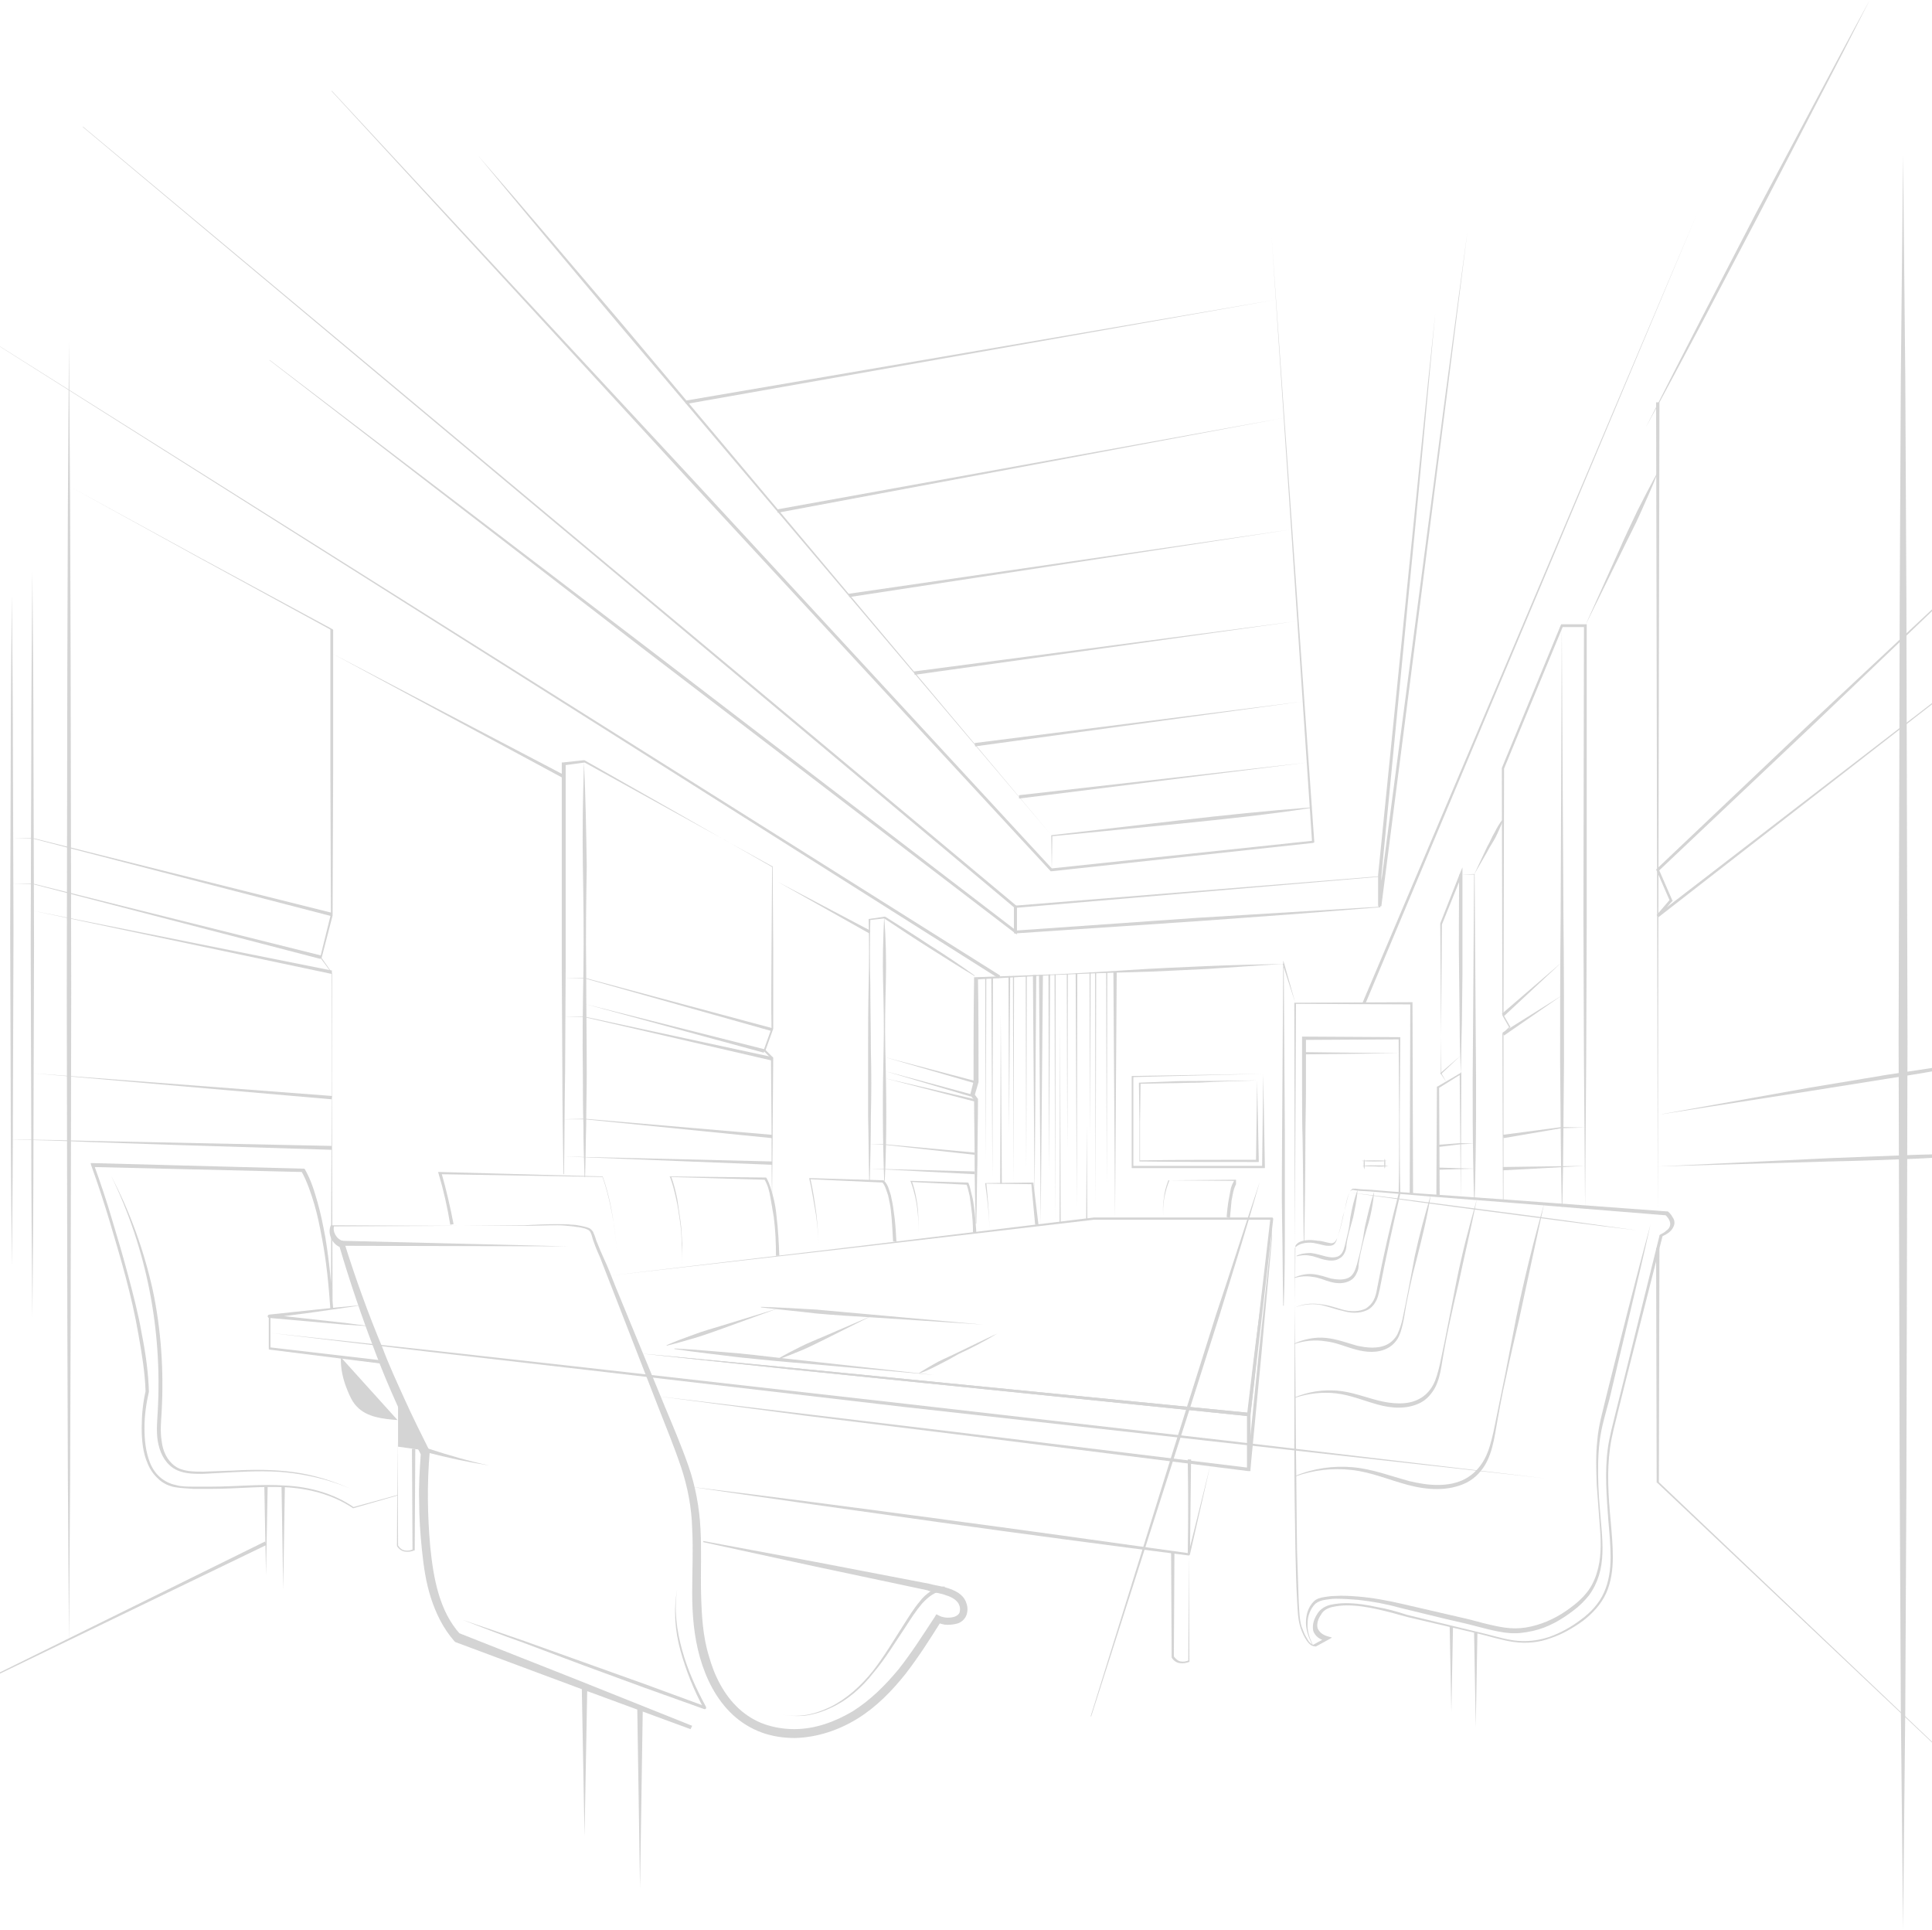 <svg width="840" height="839" viewBox="0 0 840 839" fill="none" xmlns="http://www.w3.org/2000/svg">
<g opacity="0.85">
<path d="M516.894 675.687L516.653 722.003L516.894 721.762C515.688 722.244 514.482 722.486 513.275 722.244C512.069 722.003 511.104 721.038 510.38 720.073V720.315L510.621 674.481H509.174L509.415 720.315V720.556C510.139 721.762 511.345 722.727 512.793 722.968C514.24 723.209 515.688 722.968 516.894 722.486H517.136V722.244L516.894 675.687Z" fill="#CCCCCC"/>
<path d="M179.108 629.853L179.349 673.757L179.59 673.516C178.625 673.998 177.178 674.24 175.971 673.998C174.765 673.757 173.8 673.033 173.076 671.827V672.068L172.835 626.235L172.593 672.068C173.317 673.275 174.523 674.24 175.971 674.481C177.419 674.722 178.866 674.481 180.073 673.998H180.314V673.757L180.555 629.853H179.108Z" fill="#CCCCCC"/>
<path d="M526.304 636.608L516.653 675.446H517.377L517.859 634.436H516.412L516.894 675.446C516.894 675.687 517.136 675.928 517.136 675.928C517.377 675.928 517.377 675.687 517.377 675.687L526.304 636.608Z" fill="#CCCCCC"/>
<path d="M185.14 630.577L173.076 628.888V605.73" fill="#CCCCCC"/>
<path d="M516.894 634.678L516.412 675.687L516.894 675.204C480.703 670.139 444.511 665.073 408.32 660.248C372.129 655.424 335.937 650.599 299.746 646.257C335.937 651.564 371.887 656.63 408.079 661.695C444.27 666.761 480.462 671.586 516.653 676.169H517.136V675.687L516.894 634.678Z" fill="#CCCCCC"/>
<path d="M264.761 554.589L370.198 542.528L475.636 530.225H553.086L552.362 529.501L542.47 614.656L543.193 614.173L410.733 601.147L344.623 594.633L278.514 588.361L344.623 595.357L542.952 615.621C543.193 615.621 543.676 615.379 543.676 615.138L553.568 529.984C553.568 529.501 553.327 529.26 553.086 529.26H475.636L370.44 542.045L264.761 554.589Z" fill="#CCCCCC"/>
<path d="M161.012 576.541L150.155 575.094L117.582 571.475V572.923C124.338 571.958 131.094 571.234 137.608 570.269C144.364 569.304 151.12 568.339 157.634 567.374C150.878 567.857 144.123 568.581 137.367 569.304C130.611 570.028 123.855 570.752 117.1 571.475C116.617 571.475 116.376 571.958 116.376 572.199C116.376 572.44 116.617 572.923 117.1 572.923L149.672 575.817L161.012 576.541Z" fill="#CCCCCC"/>
<path d="M552.844 529.501V537.703C550.914 554.589 549.225 571.234 547.295 588.12L542.228 638.537H543.676V614.656C545.365 600.664 546.813 586.432 548.26 572.199C549.708 558.449 551.156 543.975 552.844 529.501ZM552.844 529.501C551.156 543.493 549.467 557.484 547.536 571.716C545.606 585.949 543.917 600.423 542.228 614.656V638.537H543.676L548.502 588.12C549.949 571.234 551.638 554.348 553.086 537.703L552.844 529.501Z" fill="#CCCCCC"/>
<path d="M278.272 588.361L344.382 595.357L542.952 615.621L542.228 614.897V638.779L542.952 638.055L414.352 622.375L285.752 606.936L349.931 615.379L414.352 623.34L542.711 639.502H543.676V614.173H542.952L410.733 601.147L344.382 594.633L278.272 588.361Z" fill="#CCCCCC"/>
<path d="M167.044 591.497L117.341 585.708L117.582 586.19V572.199L117.1 572.44L161.012 576.541L117.341 571.958H116.858V586.432L117.1 586.673L167.044 592.945V591.497Z" fill="#CCCCCC"/>
<path d="M300.952 750.227L250.284 729.964L199.616 709.942L200.099 710.424C195.515 705.358 192.619 699.327 190.689 692.814C188.759 686.301 187.794 679.547 187.07 672.551C185.863 658.801 185.622 645.051 186.829 631.3V630.818L186.587 630.336C182.968 623.099 179.349 615.862 175.971 608.384C172.593 600.905 169.215 593.668 166.32 585.949C160.047 570.993 154.498 555.554 149.672 540.115L149.431 539.633L148.948 539.392C146.294 538.668 144.364 535.291 145.329 532.637L144.605 533.12L200.34 532.878H228.328C232.912 532.878 237.738 532.637 242.322 532.637C244.735 532.637 246.906 532.878 249.078 533.12C250.284 533.361 251.249 533.361 252.456 533.602C253.662 533.843 254.627 534.084 255.592 534.567C257.281 535.291 257.281 537.944 258.246 540.115C258.97 542.286 259.935 544.457 260.9 546.628C262.589 550.971 264.278 555.313 265.967 559.655L286.234 611.761C289.612 620.445 293.231 629.129 296.127 637.814C299.022 646.498 300.711 655.424 300.952 664.59C301.435 673.757 300.952 682.924 300.952 692.332C300.952 701.74 301.676 711.148 304.33 720.556C306.984 729.723 311.327 738.648 318.565 745.403C322.185 748.78 326.527 751.433 331.112 753.122C335.696 754.811 340.763 755.534 345.588 755.534C355.239 755.293 364.649 752.157 372.853 747.091C381.056 742.025 387.812 735.03 393.602 727.793C399.393 720.315 404.46 712.354 409.285 704.635L407.114 705.117C408.803 705.841 410.25 706.323 411.939 706.323C413.628 706.323 415.317 706.082 416.765 705.599C418.454 704.876 419.901 703.428 420.384 701.499C420.866 699.569 420.625 697.88 419.901 696.191C418.454 692.814 415.076 691.367 412.181 690.402C409.285 689.437 406.39 689.196 403.977 688.472L354.998 679.064L305.778 669.897V670.38L354.516 680.994L403.495 691.367H403.253C406.149 692.332 409.044 692.573 411.457 693.538C413.869 694.262 416.282 695.709 417.006 697.639C417.489 698.604 417.489 699.81 417.247 700.775C417.006 701.74 416.282 702.222 415.317 702.705C413.387 703.428 410.492 703.428 408.561 702.464L407.114 701.74L406.39 702.946C401.323 710.665 396.256 718.626 390.707 725.622C384.916 732.617 378.402 739.131 370.681 743.955C362.96 748.539 354.274 751.675 345.347 751.675C341.004 751.675 336.42 750.951 332.318 749.503C328.216 748.056 324.356 745.644 321.219 742.749C314.705 736.718 310.603 728.516 308.19 719.832C305.536 711.148 305.054 701.981 304.813 692.814C304.571 683.648 305.054 674.239 304.571 664.831C304.089 655.423 302.4 646.015 299.263 637.09C296.127 628.164 292.508 619.721 288.888 611.037L267.656 559.414C265.967 555.072 264.278 550.729 262.348 546.628C261.383 544.457 260.418 542.286 259.694 540.357C259.211 539.392 258.97 538.185 258.488 536.979C258.246 536.497 258.005 535.773 257.764 535.291C257.281 534.808 256.799 534.084 256.075 533.843C254.868 533.361 253.662 533.12 252.456 532.878C251.249 532.637 250.043 532.396 248.837 532.396C246.424 532.155 244.252 532.155 241.84 532.155C237.255 532.155 232.43 532.396 227.846 532.637L200.099 532.878L144.364 532.637H143.881L143.64 533.12C142.434 536.738 144.605 541.08 148.224 542.286L147.501 541.563C152.085 557.243 157.393 572.681 163.184 587.879C166.079 595.598 169.215 603.076 172.593 610.555C175.971 618.033 179.349 625.27 183.209 632.748L182.968 631.783C182.486 638.779 182.003 645.774 182.244 652.77C182.244 659.766 182.727 666.761 183.451 673.757C184.175 680.753 185.14 687.748 187.311 694.503C189.483 701.257 192.619 707.771 197.445 713.319L197.927 713.801L249.078 732.859L300.228 751.675L300.952 750.227Z" fill="#CCCCCC"/>
<path d="M451.508 532.396L449.337 514.545V514.062H448.854L428.587 514.304H428.346V514.545C429.311 521.299 430.035 528.054 430.276 534.808C430.035 528.054 429.552 521.058 428.829 514.304L428.587 514.545L448.854 514.786L448.372 514.304L450.061 532.396H451.508Z" fill="#CCCCCC"/>
<path d="M424.486 535.773C424.244 532.155 424.003 528.536 423.52 524.918C423.279 523.229 423.038 521.299 422.555 519.611C422.073 517.922 421.832 515.992 421.108 514.304L420.866 514.062H420.625L396.256 513.339H395.774L396.015 513.821C397.463 517.681 398.428 522.023 398.91 526.124C399.393 530.225 399.393 534.567 399.152 538.909C399.393 534.567 399.393 530.466 399.152 526.124C398.669 521.782 397.945 517.681 396.498 513.58L396.256 513.821L420.625 515.027L420.143 514.786C420.866 516.233 421.108 518.163 421.59 519.852C421.832 521.541 422.073 523.47 422.314 525.159C422.797 528.777 423.038 532.155 423.038 535.773H424.486Z" fill="#CCCCCC"/>
<path d="M389.742 539.874C389.5 535.291 389.259 530.707 388.535 526.365C388.294 524.194 387.812 521.782 387.329 519.611C386.605 517.44 386.123 515.027 384.434 513.339L384.192 513.097H383.951L352.103 512.133H351.861V512.374C353.068 517.44 353.792 522.747 354.757 528.054C355.481 533.361 355.963 538.427 355.963 543.734C355.963 538.427 355.481 533.12 354.998 528.054C354.274 522.747 353.55 517.681 352.344 512.374L352.103 512.615L383.71 514.062L383.469 513.821C384.916 515.268 385.399 517.681 386.123 519.611C386.605 521.782 387.088 523.953 387.329 526.124C387.812 530.466 388.053 535.049 388.294 539.633L389.742 539.874Z" fill="#CCCCCC"/>
<path d="M338.833 545.905C338.591 540.115 338.35 534.567 337.626 528.777C337.385 525.883 336.902 522.988 336.179 520.334C335.455 517.44 334.731 514.786 333.283 512.133L333.042 511.891H332.801L291.542 511.409H291.06L291.301 511.65C292.508 514.786 293.231 517.922 293.955 521.058C294.679 524.194 295.162 527.571 295.644 530.949C296.127 534.326 296.368 537.462 296.368 540.839C296.609 544.216 296.609 547.593 296.609 550.729C296.609 547.352 296.609 543.975 296.609 540.839C296.368 537.462 296.368 534.085 295.885 530.949C295.403 527.571 294.92 524.435 294.438 521.058C293.714 517.681 292.99 514.545 291.784 511.409L291.542 511.65L332.801 512.856L332.318 512.615C333.766 515.027 334.49 517.681 334.972 520.576C335.455 523.229 335.937 526.124 336.42 529.019C337.144 534.567 337.385 540.357 337.385 545.905H338.833Z" fill="#CCCCCC"/>
<path d="M268.862 554.107C268.621 546.87 267.897 539.633 266.932 532.637C265.967 525.4 264.519 518.405 262.107 511.65V511.409H261.865L191.172 509.479H190.448L190.689 510.203C192.86 517.44 194.549 524.918 195.756 532.396L197.203 532.155C195.756 524.677 194.067 517.198 191.895 509.72L191.413 510.444L262.107 511.65L261.865 511.409C264.278 518.163 265.726 525.159 266.932 532.396C267.897 539.633 268.621 546.87 268.862 554.107Z" fill="#CCCCCC"/>
<path d="M148.224 590.05C147.983 594.875 149.189 599.94 151.12 604.524C152.085 606.936 153.291 609.59 155.221 611.52C159.564 616.103 166.561 616.827 172.834 617.309" fill="#CCCCCC"/>
<path d="M122.408 646.257L123.132 690.884L123.855 646.257H122.408Z" fill="#CCCCCC"/>
<path d="M114.928 646.257L115.652 684.612L116.376 646.257H114.928Z" fill="#CCCCCC"/>
<path d="M427.381 575.817L379.126 571.475C371.164 570.752 362.96 570.028 354.998 569.304C347.036 568.822 338.832 568.339 330.87 568.098V568.339C338.832 569.304 347.036 570.028 354.998 570.993C362.96 571.717 371.164 572.199 379.126 572.681L427.381 575.817Z" fill="#CCCCCC"/>
<path d="M338.109 568.822L313.74 576.3C309.638 577.506 305.536 578.712 301.676 580.16C297.574 581.607 293.714 583.054 289.853 584.743V584.984C293.955 584.019 298.057 582.813 302.159 581.607C306.26 580.401 310.121 578.953 314.222 577.506L338.109 568.822Z" fill="#CCCCCC"/>
<path d="M433.654 579.677C427.863 582.331 422.073 585.225 416.523 587.879C413.628 589.326 410.733 590.533 407.838 591.98C405.183 593.427 402.288 595.116 399.634 596.805V597.046C402.771 596.081 405.425 594.633 408.32 593.186C411.215 591.739 413.869 590.291 416.765 588.603C422.555 585.949 428.105 583.054 433.654 579.677Z" fill="#CCCCCC"/>
<path d="M406.631 597.769L349.931 591.497C340.521 590.533 331.112 589.326 321.702 588.361C312.292 587.638 302.882 586.673 293.231 586.19V586.432C302.641 587.879 312.051 588.844 321.461 590.05C330.87 591.015 340.28 591.98 349.69 592.704L406.631 597.769Z" fill="#CCCCCC"/>
<path d="M379.126 571.958L358.376 580.883C354.998 582.331 351.379 583.778 348.001 585.467C344.623 587.155 341.245 588.844 338.109 590.774V591.015C341.728 589.809 345.106 588.361 348.725 586.914C352.103 585.467 355.481 583.778 358.858 582.089L379.126 571.958Z" fill="#CCCCCC"/>
<path d="M614.37 518.887L614.129 436.145V435.662H613.646L562.978 435.904H562.737V436.145L562.978 541.804L563.461 436.145L562.978 436.386L613.646 436.627L613.164 436.145L612.922 518.887H614.37Z" fill="#CCCCCC"/>
<path d="M608.579 457.856L567.08 457.373V458.338L608.579 457.856Z" fill="#CCCCCC"/>
<path d="M563.219 436.145L558.394 419.018L557.911 417.57V419.018L557.429 493.317C557.429 505.619 557.187 518.163 557.429 530.466C557.67 542.769 557.67 555.313 557.911 567.616H558.153C558.635 555.313 558.635 542.769 558.635 530.466C558.635 518.163 558.635 505.619 558.635 493.317L558.153 419.018H557.67L563.219 436.145Z" fill="#CCCCCC"/>
<path d="M558.153 419.018C547.054 419.259 535.714 419.5 524.615 419.983C513.516 420.465 502.177 420.947 491.078 421.671C479.979 422.395 468.639 423.119 457.54 423.601L424.003 424.807H423.52V425.29C423.279 440.246 423.279 455.443 423.279 470.4V470.158L421.832 475.948V476.189L422.073 476.43L423.762 478.36L423.52 477.878C423.52 486.803 423.762 495.97 423.762 504.896C423.762 513.821 424.003 522.988 424.244 531.914H424.486C424.727 522.988 424.727 513.821 424.968 504.896C424.968 495.97 425.209 486.803 425.209 477.878V477.637L424.968 477.395L423.52 475.466L423.762 476.189L425.451 470.4C425.451 455.443 425.451 440.246 425.209 425.29L424.727 425.772L458.264 423.842C469.363 423.36 480.703 422.877 491.802 422.636C502.9 422.395 514.24 421.671 525.339 421.189C535.714 420.465 547.054 419.741 558.153 419.018Z" fill="#CCCCCC"/>
<path d="M549.225 466.781L492.284 467.746H492.043V507.79H520.996C530.406 507.79 540.057 507.79 549.467 507.79H549.949V507.308L549.225 466.781ZM549.225 466.781L548.743 507.308L549.225 506.826C539.816 506.826 530.165 506.826 520.755 506.826H492.284L492.767 507.308V467.987L492.525 468.229L549.225 466.781Z" fill="#CCCCCC"/>
<path d="M546.571 469.676C538.127 469.676 529.682 469.917 520.996 469.917C516.653 469.917 512.551 469.917 508.208 470.158L495.421 470.641H495.18V470.882L495.421 487.768V504.896H495.662C512.793 505.137 529.682 505.137 546.813 505.137H547.295V504.654L546.571 469.676ZM546.571 469.676L546.089 504.654L546.571 504.172C529.441 504.172 512.551 504.172 495.421 504.413L495.662 504.654V487.768L495.903 470.882L495.662 471.123L508.45 470.882C512.551 470.882 516.894 470.641 521.237 470.641C529.441 470.158 537.885 469.917 546.571 469.676Z" fill="#CCCCCC"/>
<path d="M484.081 422.395L484.805 529.501L485.528 422.395H484.081Z" fill="#CCCCCC"/>
<path d="M451.75 423.842L452.474 532.155L453.439 423.842H451.75Z" fill="#CCCCCC"/>
<path d="M449.096 423.842L449.82 521.299L450.543 423.842H449.096Z" fill="#CCCCCC"/>
<path d="M534.749 529.501C534.99 526.848 535.231 524.435 535.473 521.782C535.714 520.576 535.955 519.369 536.196 518.163C536.438 516.957 536.92 515.751 537.403 514.786V512.856H536.92L508.208 513.097H507.967C507.002 515.751 506.278 518.163 506.037 520.817C505.554 523.47 505.554 526.124 505.796 528.777C505.313 523.47 506.519 517.922 508.45 513.097H508.208L536.92 513.339L536.438 512.856V513.821V513.58C535.714 514.786 535.231 515.992 534.99 517.44C534.749 518.646 534.508 520.093 534.266 521.299C533.784 523.953 533.542 526.365 533.301 529.019L534.749 529.501Z" fill="#CCCCCC"/>
<path d="M625.951 520.093L625.71 472.571L625.469 473.053L635.12 467.022L634.637 466.781L635.12 521.541L635.361 466.781V466.058L634.878 466.54L624.986 472.33H624.745V472.571L624.504 520.093H625.951Z" fill="#CCCCCC"/>
<path d="M628.846 470.4L626.434 466.781L626.916 401.649V401.89L635.602 380.421L634.396 380.179C634.396 394.653 634.155 409.127 634.396 423.36L634.637 445.07C634.637 452.307 634.878 459.544 635.12 466.781C635.361 459.544 635.361 452.307 635.602 445.07L635.844 423.36C635.844 408.886 635.844 394.412 635.844 380.179V377.043L634.637 379.938L626.192 401.408L626.675 466.54L628.846 470.4Z" fill="#CCCCCC"/>
<path d="M635.12 380.179H640.91L640.428 450.86C640.186 474.501 640.186 497.9 640.91 521.541H641.152C641.875 497.9 641.875 474.501 641.634 450.86L641.152 380.179V379.938L635.12 380.179Z" fill="#CCCCCC"/>
<path d="M640.91 380.179C643.082 376.32 645.495 372.46 647.666 368.359C648.872 366.429 650.079 364.499 651.044 362.328C652.009 360.157 652.974 358.227 653.698 356.056H653.457C652.009 357.745 650.803 359.916 649.838 361.846C648.631 363.776 647.907 365.947 646.701 367.877C644.771 371.978 642.84 376.078 640.91 380.179Z" fill="#CCCCCC"/>
<path d="M653.698 521.541V449.413V449.654L656.593 446.518H656.835L656.593 446.277L653.698 441.211L653.939 333.863V334.104L679.514 272.349L679.032 272.591H689.166L688.683 272.108L688.442 398.513L688.683 461.715L689.166 524.918L689.648 461.715L689.889 398.513V271.384H678.791L678.549 271.867L652.974 333.863L653.215 441.211V441.452L656.111 446.518L656.352 446.277L653.215 449.413L653.457 521.541H653.698Z" fill="#CCCCCC"/>
<path d="M679.032 272.108L678.549 398.272C678.308 419.259 678.308 440.246 678.308 461.474C678.549 482.461 678.549 503.448 679.032 524.677H679.273C679.756 503.689 679.756 482.702 679.997 461.474C679.997 440.487 679.997 419.5 679.756 398.272L679.032 272.108Z" fill="#CCCCCC"/>
<path d="M689.166 272.108L705.331 239.301C707.985 233.752 710.88 228.445 713.293 222.897C715.706 217.349 718.36 211.8 720.531 206.011H720.29C717.395 211.318 714.499 216.866 711.845 222.173C709.191 227.722 706.537 233.27 704.125 238.818L689.166 272.108Z" fill="#CCCCCC"/>
<path d="M812.94 0C804.496 15.439 796.292 30.878 788.089 46.316L763.479 92.633L739.351 139.19C731.389 154.629 723.427 170.309 715.465 185.989C723.909 170.55 732.113 155.111 740.316 139.673L764.685 93.356L788.813 46.799C797.016 31.119 804.978 15.68 812.94 0Z" fill="#CCCCCC"/>
<path d="M720.049 174.892L720.773 527.33L721.497 174.892H720.049Z" fill="#CCCCCC"/>
<path d="M870.846 295.266H853.475L720.29 397.789L721.014 398.513L727.046 391.758L727.287 391.517L727.046 391.276L721.255 378.008L721.014 378.732L787.606 315.771L853.716 252.568H853.475H870.846V252.327L853.475 252.086V252.327L786.641 314.806L720.29 377.767L720.049 378.008L720.29 378.491L726.081 391.758V391.035L720.29 397.789L721.014 398.754L853.716 295.507H853.475H870.846V295.266Z" fill="#CCCCCC"/>
<path d="M853.475 209.871L852.751 576.059C852.992 616.827 852.992 657.353 853.475 698.121H853.716C854.198 657.353 854.198 616.827 854.44 576.059L853.475 209.871Z" fill="#CCCCCC"/>
<path d="M870.846 214.454L870.364 272.108V329.762L870.123 445.07L870.364 560.379V618.033L870.846 675.687L871.329 560.379L871.57 445.07L871.329 329.762L870.846 214.454Z" fill="#CCCCCC"/>
<path d="M720.049 542.528L720.29 644.327V644.568H720.531L915 828.386L721.014 644.086L721.255 644.327L721.497 542.528H720.049Z" fill="#CCCCCC"/>
<path d="M423.762 424.083C417.489 419.5 410.974 415.158 404.46 411.057C397.945 406.715 391.431 402.614 384.916 398.513H384.434L377.919 399.478H377.678V399.719C377.919 409.127 377.919 418.776 377.678 428.184C377.437 437.592 377.437 447.242 377.437 456.65C377.437 466.058 377.437 475.707 377.437 485.115C377.678 494.523 377.678 504.172 377.919 513.58H378.161C378.402 504.172 378.643 494.523 378.643 485.115C378.884 475.707 378.884 466.058 378.643 456.65C378.643 447.242 378.402 437.592 378.402 428.184C378.161 418.776 378.161 409.127 378.402 399.719L378.161 399.96L384.675 399.237H384.434C390.948 403.579 397.463 407.921 403.977 412.022C410.492 416.123 417.247 420.465 423.762 424.325V424.083Z" fill="#CCCCCC"/>
<path d="M384.434 398.272C383.951 407.921 383.71 417.57 383.951 426.978C384.193 436.627 384.434 446.277 384.193 455.685C383.71 474.983 383.71 494.04 384.434 513.339L384.675 513.339C385.64 494.04 385.399 474.983 384.916 455.685C384.675 446.035 384.916 436.386 385.158 426.978C385.399 417.57 385.158 407.921 384.434 398.272Z" fill="#CCCCCC"/>
<path d="M378.402 404.544L338.109 383.315L377.919 405.75L378.402 404.544Z" fill="#CCCCCC"/>
<path d="M335.696 521.299C335.696 511.168 335.937 501.036 335.937 490.663L336.178 460.027V459.786L335.937 459.544L332.559 456.167L332.801 456.65L336.178 447.242C336.178 435.421 336.178 423.842 336.178 412.022L335.937 376.802V376.561H335.696L315.187 365.223L294.92 353.644L254.145 330.486H253.662L244.735 331.451H244.252V421.189L244.494 465.816C244.494 480.773 244.735 495.488 244.976 510.444H245.217C245.459 495.488 245.459 480.773 245.7 465.816L245.941 421.189V331.933L245.459 332.657L254.386 331.451H254.145L315.67 365.464L335.937 377.043L335.696 376.802L335.455 412.022C335.455 423.842 335.213 435.421 335.455 447.242V447L332.077 456.408L331.836 456.65L335.455 460.268L335.213 459.786L335.455 490.422C335.455 501.036 335.455 511.168 335.696 521.299Z" fill="#CCCCCC"/>
<path d="M253.903 331.451C253.421 346.407 253.179 361.363 253.421 376.561C253.662 391.517 253.903 406.474 253.662 421.671C253.421 436.627 253.179 451.584 253.421 466.781C253.421 474.259 253.421 481.738 253.662 489.216C253.662 496.694 253.903 504.172 254.145 511.65H254.386C254.627 504.172 254.627 496.694 254.868 489.216C254.868 481.738 255.11 474.259 255.11 466.781C255.11 451.825 254.868 436.869 254.868 421.671C254.627 406.715 254.868 391.759 255.11 376.561C254.868 361.605 254.627 346.407 253.903 331.451Z" fill="#CCCCCC"/>
<path d="M245.459 336.999L144.123 283.928L244.735 338.205L245.459 336.999Z" fill="#CCCCCC"/>
<path d="M29.999 211.318L86.94 242.678L143.881 273.797L143.64 273.314C143.64 294.06 143.64 314.806 143.64 335.311L143.881 397.307L139.297 415.882V416.364L144.123 422.877V422.636C144.123 447 144.364 471.365 144.123 495.729L143.881 568.822H144.846C144.123 558.449 143.158 548.317 141.469 537.944C140.503 532.878 139.538 527.813 138.091 522.747C136.643 517.681 135.195 512.856 132.541 508.273L132.3 508.032H131.818L40.374 505.619H39.409L39.65 506.584C42.545 514.545 45.2 522.747 47.612 530.707C50.025 538.909 52.438 546.87 54.609 555.072C56.781 563.273 58.711 571.475 60.159 579.918C61.606 588.12 63.054 596.563 63.295 605.006V604.765C62.089 610.072 61.606 615.379 61.606 620.686C61.606 625.993 62.089 631.542 64.26 636.366C65.225 638.779 66.914 641.191 68.844 642.88C70.775 644.809 73.429 646.016 76.083 646.498C78.737 646.98 81.391 646.98 84.045 647.222C86.699 647.222 89.353 647.222 92.007 647.222C102.623 647.222 113.239 646.016 123.614 646.498C133.989 646.98 144.605 649.634 153.532 655.665L172.834 650.116V649.875L153.532 655.182H153.774C145.088 649.151 134.23 646.257 123.855 645.774C113.239 645.051 102.623 646.257 92.007 646.257C89.353 646.257 86.699 646.257 84.045 646.257C81.391 646.257 78.737 646.257 76.324 645.533C73.911 645.051 71.499 643.844 69.568 642.156C67.638 640.467 66.19 638.296 65.225 635.884C63.295 631.059 62.813 625.752 62.813 620.686C62.813 615.379 63.536 610.313 64.743 605.006C64.502 596.563 63.295 588.12 61.606 579.677C60.158 571.234 57.987 563.032 55.816 554.83C53.644 546.628 51.231 538.427 48.819 530.466C46.406 522.264 43.752 514.304 40.856 506.343L40.133 507.308L131.576 509.479L131.094 509.238C133.507 513.58 135.195 518.646 136.643 523.47C138.091 528.295 139.056 533.361 140.021 538.427C141.951 548.558 142.916 558.69 143.64 569.063H144.605L144.364 495.97C144.364 471.606 144.364 447.242 144.364 422.877L139.78 416.364V416.605L144.605 398.03L144.846 336.034C144.846 315.288 144.846 294.543 144.846 274.038V273.797L144.605 273.556L87.423 242.678L29.999 211.318Z" fill="#CCCCCC"/>
<path d="M14.075 248.468C13.834 275.485 13.592 302.503 13.592 329.521L13.351 410.574L13.592 491.628C13.592 518.646 13.834 545.664 14.075 572.681C14.316 545.664 14.557 518.646 14.557 491.628L14.799 410.574L14.557 329.521C14.557 302.262 14.316 275.244 14.075 248.468Z" fill="#CCCCCC"/>
<path d="M5.148 258.358C4.906 282.722 4.665 307.087 4.665 331.451L4.424 404.544L4.665 477.637C4.665 502.001 4.906 526.365 5.148 550.729C5.389 526.365 5.63 502.001 5.63 477.637L5.871 404.544L5.63 331.451C5.63 307.087 5.389 282.722 5.148 258.358Z" fill="#CCCCCC"/>
<path d="M638.015 100.593L628.123 173.927L599.17 393.93H600.617V380.662L612.44 258.599C616.541 217.831 620.161 177.063 624.021 136.295C619.678 177.063 615.576 217.59 611.475 258.358L599.17 380.421V393.688H600.617L628.846 173.445L638.015 100.593Z" fill="#CCCCCC"/>
<path d="M599.893 380.903L441.375 393.688H440.892V394.171V405.026V405.75H441.616L520.755 400.443L560.324 397.548L599.893 394.412H600.135V394.171L599.893 380.903ZM599.652 381.144L599.411 394.412L599.652 394.171L520.513 398.995L441.375 404.544L442.099 405.026V394.171L441.616 394.653L599.652 381.144Z" fill="#CCCCCC"/>
<path d="M36.031 55.242L441.134 394.653L440.892 394.171V405.026L441.857 404.544L279.72 280.31L117.341 156.559H117.1L278.996 281.516L441.134 405.509L442.099 406.232L442.099 405.026V394.171L442.099 393.93L441.857 393.688L36.031 55.001V55.242Z" fill="#CCCCCC"/>
<path d="M552.844 102.523L570.458 365.947L570.94 365.464L457.058 377.526L457.54 377.767L301.193 208.423L144.364 39.562H144.123L300.228 209.388L456.817 378.732H457.299L570.94 366.429L571.423 366.188V365.947L552.844 102.523Z" fill="#CCCCCC"/>
<path d="M457.299 378.25L457.54 363.293L457.299 363.535L513.758 357.986C532.577 356.056 551.397 354.127 569.975 351.232V350.991C551.156 352.438 532.336 354.368 513.516 356.539L457.299 363.052H457.058V363.293L457.299 378.25Z" fill="#CCCCCC"/>
<path d="M457.299 363.293L270.551 140.879C249.56 116.273 228.811 91.668 207.578 67.303C228.087 92.15 248.837 116.997 269.586 141.602L457.299 363.293Z" fill="#CCCCCC"/>
<path d="M568.527 331.451L443.064 345.683V347.131L568.527 331.451Z" fill="#CCCCCC"/>
<path d="M566.597 304.915L423.762 323.008L424.003 324.455L566.597 304.915Z" fill="#CCCCCC"/>
<path d="M564.426 269.937L397.463 291.889L397.704 293.336L564.426 269.937Z" fill="#CCCCCC"/>
<path d="M561.53 230.134L368.992 258.117L369.233 259.564L561.53 230.134Z" fill="#CCCCCC"/>
<path d="M558.153 181.647L337.867 221.45L338.109 222.897L558.153 181.647Z" fill="#CCCCCC"/>
<path d="M554.775 130.265L298.057 174.168L298.298 175.616L554.775 130.265Z" fill="#CCCCCC"/>
<path d="M625.227 498.624L635.12 497.418L640.91 497.176L635.12 496.935H634.878L625.227 497.659V498.624Z" fill="#CCCCCC"/>
<path d="M625.227 508.514L640.91 508.032L625.227 507.549V508.514Z" fill="#CCCCCC"/>
<path d="M653.698 494.764L679.032 490.422L689.166 490.181L679.032 489.939L653.457 493.317L653.698 494.764Z" fill="#CCCCCC"/>
<path d="M653.457 508.755L689.166 506.826L653.457 507.308V508.755Z" fill="#CCCCCC"/>
<path d="M720.773 484.632L787.124 474.259L820.42 468.952C831.518 467.264 842.617 465.334 853.475 463.404C859.265 463.404 864.815 463.163 870.605 462.922V462.68C864.815 462.439 859.265 462.439 853.475 462.198C842.376 463.886 831.277 465.575 820.178 467.264L786.882 472.812L720.773 484.632Z" fill="#CCCCCC"/>
<path d="M720.773 507.067L795.81 504.896C808.356 504.654 820.902 504.172 833.207 503.69L852.027 502.725L870.846 502.242V502.001C864.573 501.76 858.3 501.518 852.027 501.518L833.207 502.001C820.661 502.483 808.115 502.966 795.81 503.448L720.773 507.067Z" fill="#CCCCCC"/>
<path d="M626.434 467.022L635.12 458.821L626.192 466.54L626.434 467.022Z" fill="#CCCCCC"/>
<path d="M653.939 450.136L679.032 432.768L653.215 448.93L653.939 450.136Z" fill="#CCCCCC"/>
<path d="M653.939 441.693L679.032 418.294L652.974 440.728L653.939 441.693Z" fill="#CCCCCC"/>
<path d="M424.003 469.917L384.675 459.544L423.762 470.882L424.003 469.917Z" fill="#CCCCCC"/>
<path d="M424.003 477.878L384.675 468.711L423.762 478.843L424.003 477.878Z" fill="#CCCCCC"/>
<path d="M422.314 475.707L384.675 465.575L422.073 476.672L422.314 475.707Z" fill="#CCCCCC"/>
<path d="M335.937 447L254.145 425.048L244.976 425.29H254.145L335.455 448.207L335.937 447Z" fill="#CCCCCC"/>
<path d="M335.937 459.544L254.145 441.934H244.976L254.145 442.176L335.455 460.992L335.937 459.544Z" fill="#CCCCCC"/>
<path d="M332.559 456.167L254.145 436.386L332.077 457.614L332.559 456.167Z" fill="#CCCCCC"/>
<path d="M144.364 396.824L14.075 364.258H5.148L14.075 364.499L144.123 398.272L144.364 396.824Z" fill="#CCCCCC"/>
<path d="M144.364 421.912L14.075 395.859L144.123 423.36L144.364 421.912Z" fill="#CCCCCC"/>
<path d="M139.78 415.399L14.075 384.039L5.148 384.28H14.075L139.297 416.846L139.78 415.399Z" fill="#CCCCCC"/>
<path d="M423.762 501.036L384.675 497.418H378.161L384.675 497.659L423.762 502.001V501.036Z" fill="#CCCCCC"/>
<path d="M423.762 509.238L378.161 508.032L423.762 510.444V509.238Z" fill="#CCCCCC"/>
<path d="M335.696 493.317L254.145 486.321L244.976 486.562H254.145L335.696 494.764V493.317Z" fill="#CCCCCC"/>
<path d="M335.696 504.896L244.976 502.725L335.696 506.343V504.896Z" fill="#CCCCCC"/>
<path d="M144.364 476.43L14.075 466.54L144.123 477.878L144.364 476.43Z" fill="#CCCCCC"/>
<path d="M144.123 498.141L39.167 495.97C27.586 495.729 15.764 495.246 4.182 495.488C15.764 495.488 27.586 495.97 39.167 496.453L74.153 497.659L144.123 499.83V498.141Z" fill="#CCCCCC"/>
<path d="M562.978 568.339C566.356 567.133 569.975 566.651 573.353 567.133C576.731 567.616 580.109 569.063 583.487 569.787C586.864 570.752 590.725 571.234 594.344 569.545C596.033 568.822 597.481 567.133 598.204 565.686C599.17 563.997 599.411 562.309 599.893 560.379C602.547 546.387 605.684 532.637 608.821 518.887C608.579 507.549 608.579 496.453 608.579 485.115L608.821 451.342V450.86H608.338L566.839 450.619H566.115V473.536C566.115 481.014 566.115 488.251 566.356 495.729C566.597 510.444 566.597 525.159 566.839 539.874H567.08C567.321 525.159 567.562 510.444 567.562 495.729C567.562 488.251 567.804 481.014 567.804 473.536V451.342L567.08 452.066L608.579 451.825L608.097 451.342L608.338 485.115C608.338 496.453 608.338 507.549 608.097 518.887C604.478 532.637 601.341 546.387 598.687 560.379C598.446 562.067 597.963 563.756 597.239 565.203C596.515 566.651 595.309 567.857 593.861 568.822C590.966 570.269 587.106 570.269 583.728 569.304C580.35 568.339 576.972 567.133 573.353 566.892C569.975 566.409 566.356 566.892 562.978 568.339Z" fill="#CCCCCC"/>
<path d="M587.106 517.922C587.588 517.198 588.312 517.198 589.036 517.44L591.207 517.681L595.55 517.922L604.236 518.646L621.367 520.093L655.628 522.747L724.151 528.295L723.909 528.054C725.357 529.26 726.563 531.19 726.081 532.878C725.839 533.843 725.116 534.567 724.392 535.049C723.668 535.773 722.703 536.256 721.738 536.738L721.497 536.979V537.22L706.296 598.734L702.436 614.173C701.229 619.239 699.782 624.305 699.058 629.612C697.61 640.226 698.575 650.84 699.299 661.213C699.782 666.52 700.264 671.827 700.264 676.893C700.264 682.2 699.54 687.507 697.369 692.332C695.197 697.156 691.578 701.016 687.235 704.152C683.134 707.288 678.308 709.942 673.483 711.63C668.416 713.319 663.108 713.801 658.041 713.078C652.974 712.354 647.907 710.665 642.599 709.459L611.716 701.981C607.373 700.534 603.03 699.327 598.687 698.604C594.344 697.639 589.76 696.915 585.176 696.915C583.004 696.915 580.591 697.156 578.42 697.639C576.248 698.121 573.836 699.569 572.629 701.74C571.423 703.67 570.458 706.082 570.94 708.735C571.182 709.942 572.147 711.148 573.112 711.871C574.077 712.595 575.283 713.078 576.49 713.319L576.248 712.113L570.94 715.007H571.182C570.699 715.007 569.975 714.525 569.493 714.042C569.01 713.56 568.527 712.836 568.045 711.871C567.08 710.424 566.597 708.735 565.873 707.047C564.908 703.67 564.908 700.051 564.667 696.433C564.426 689.196 564.185 681.718 563.943 674.481C563.702 659.766 563.702 645.292 563.461 630.577C563.219 601.147 562.978 571.958 562.978 542.528C563.943 541.321 565.632 540.598 567.321 540.357C569.01 540.115 570.699 540.115 572.388 540.598C574.077 540.839 575.766 541.563 577.455 541.563C578.42 541.563 579.385 541.563 580.109 540.839C580.833 540.115 581.074 539.392 581.315 538.427C582.522 535.049 583.245 531.672 583.969 528.295C585.417 524.435 585.417 520.817 587.106 517.922ZM587.106 517.922C585.176 521.058 585.175 524.677 584.21 527.812C583.487 531.19 582.763 534.567 581.556 537.703C581.315 538.427 580.833 539.392 580.35 539.874C579.867 540.356 578.902 540.598 578.179 540.357C576.49 540.115 574.801 539.392 573.112 539.392C571.423 539.15 569.734 538.909 567.804 539.15C566.115 539.392 564.185 539.874 563.219 541.563C562.978 570.993 562.737 600.182 562.737 629.612C562.737 644.327 562.978 659.042 563.219 673.516C563.461 680.753 563.461 688.231 563.943 695.468C564.185 699.086 564.184 702.946 565.15 706.564C565.632 708.253 566.356 710.183 567.321 711.871C567.804 712.595 568.286 713.56 569.01 714.284C569.734 715.007 570.458 715.731 572.147 715.731L577.455 712.836L579.144 711.871L577.455 711.389C575.525 710.907 573.594 709.7 572.87 707.771C572.388 705.841 573.112 703.67 574.318 701.981C575.283 700.051 577.213 699.086 579.144 698.604C581.315 698.121 583.487 697.88 585.658 697.88C590.001 697.88 594.585 698.604 598.928 699.569C603.271 700.534 607.614 701.74 611.957 702.946L642.841 710.183C647.907 711.389 652.974 713.078 658.282 713.801C663.59 714.525 669.14 714.043 674.206 712.113C679.273 710.424 683.857 707.771 688.2 704.635C692.302 701.499 696.163 697.398 698.334 692.573C700.506 687.748 701.229 682.2 701.229 676.893C701.229 671.586 700.747 666.279 700.264 660.972C699.299 650.358 698.575 639.743 700.023 629.371C700.747 624.063 702.194 618.998 703.401 613.932L707.261 598.493L722.944 536.979L722.703 537.462C723.668 536.979 724.633 536.497 725.598 535.773C726.563 535.049 727.287 534.084 727.77 532.878C728.252 531.672 728.011 530.225 727.287 529.26C726.805 528.295 726.081 527.33 725.116 526.606H724.633L655.869 521.54L604.478 517.922L595.792 517.198L591.449 516.957L589.277 516.716C589.036 516.716 588.553 516.716 588.071 516.716C587.588 517.198 587.106 517.44 587.106 517.922Z" fill="#CCCCCC"/>
<path d="M717.636 532.155C710.88 557.001 704.607 582.089 698.334 607.177C696.886 613.449 694.956 619.721 694.474 626.235C693.75 632.748 693.991 639.261 694.232 645.533C694.715 652.046 695.197 658.318 695.68 664.831C696.163 671.345 696.163 677.858 694.232 683.889C693.267 687.025 691.82 689.919 689.889 692.332C687.959 694.744 685.546 696.915 682.892 698.845C677.826 702.705 672.035 705.599 665.762 707.047C662.625 707.771 659.489 708.012 656.352 707.771C653.215 707.529 650.079 706.806 646.942 706.082C643.806 705.358 640.669 704.393 637.532 703.67L609.303 697.156C603.03 695.709 596.515 694.503 590.242 694.02C587.106 693.779 583.728 693.538 580.591 693.779C578.902 693.779 577.213 694.02 575.766 694.262C574.077 694.503 572.388 694.985 571.182 696.191C568.769 698.604 567.804 701.981 567.804 705.358C567.804 708.735 569.01 711.871 570.458 714.766H570.699C569.251 711.871 568.286 708.735 568.527 705.599C568.527 702.463 569.734 699.327 571.905 697.156C573.112 696.191 574.559 695.709 576.007 695.468C577.696 695.226 579.144 694.985 580.833 694.985C583.969 694.985 587.347 695.226 590.484 695.468C596.998 696.191 603.271 697.398 609.303 699.086L628.123 703.67L637.532 705.841L646.942 708.253C650.079 708.977 653.215 709.7 656.593 709.942C659.971 710.183 663.108 709.7 666.486 708.977C673 707.529 678.791 704.152 683.857 700.292C686.512 698.363 688.924 695.95 690.854 693.538C692.785 690.884 694.232 687.99 695.197 684.854C697.128 678.582 696.886 671.827 696.404 665.555C695.921 659.042 695.197 652.77 694.956 646.257C694.715 639.743 694.715 633.471 695.439 626.958C696.163 620.686 698.093 614.414 699.782 608.142C705.814 582.331 712.087 557.243 717.636 532.155Z" fill="#CCCCCC"/>
<path d="M671.311 523.47C666.727 539.633 662.625 556.278 659.247 572.681L654.422 597.528L649.355 622.375C648.39 626.476 647.425 630.577 645.495 634.195C643.564 637.814 640.669 640.95 637.05 642.88C633.431 644.809 629.329 645.533 624.986 645.533C620.884 645.533 616.783 644.809 612.681 643.844C604.719 641.673 596.515 638.537 588.071 637.814C579.626 637.09 570.94 638.296 562.978 641.673V641.915C570.94 639.02 579.385 638.055 587.83 639.02C596.274 639.985 603.995 643.362 612.198 645.533C620.402 647.704 629.57 648.428 637.532 644.568C641.393 642.638 644.529 639.261 646.46 635.401C648.39 631.542 649.355 627.2 650.079 623.099C651.526 614.897 652.974 606.454 654.904 598.252C656.593 590.05 658.523 581.848 660.454 573.646L671.311 523.47Z" fill="#CCCCCC"/>
<path d="M642.117 521.299C638.739 533.12 635.602 545.181 633.189 557.243C630.777 569.304 628.605 581.366 625.951 593.427C625.227 596.322 624.504 599.458 623.056 602.112C621.608 604.765 619.437 606.936 617.024 608.142C614.37 609.59 611.475 610.072 608.338 610.072C605.443 610.072 602.306 609.59 599.411 608.866C593.62 607.419 587.588 605.006 581.315 604.524C575.042 604.041 568.769 605.006 562.978 607.419V607.66C568.769 605.73 575.042 605.006 581.074 605.73C587.106 606.454 592.896 608.866 598.928 610.555C604.96 612.243 611.716 612.726 617.507 609.831C620.402 608.384 622.573 605.73 624.021 603.076C625.469 600.182 626.192 597.046 626.675 594.151C628.605 582.089 631.259 570.028 634.155 557.966C636.809 545.422 639.704 533.361 642.117 521.299Z" fill="#CCCCCC"/>
<path d="M622.091 519.369C619.437 528.295 617.024 537.22 615.094 546.146C613.405 555.313 611.716 564.238 609.786 573.405C609.303 575.576 608.579 577.747 607.614 579.918C606.649 581.848 604.96 583.537 603.03 584.502C599.17 586.431 594.344 585.949 590.001 584.984C585.658 583.778 581.315 582.089 576.49 581.607C571.905 581.124 567.08 582.089 562.737 584.019V584.26C567.08 582.813 571.664 582.331 576.248 583.054C580.833 583.537 584.934 585.467 589.518 586.673C593.861 587.879 599.17 588.361 603.513 585.949C605.684 584.743 607.373 582.813 608.338 580.642C609.303 578.471 609.786 576.059 610.268 573.888C611.716 564.721 613.646 555.795 616.059 546.87C618.472 537.462 620.643 528.536 622.091 519.369Z" fill="#CCCCCC"/>
<path d="M597.481 517.922C595.792 522.988 594.585 528.295 593.379 533.602C592.896 536.256 592.655 538.909 591.931 541.563C591.449 544.216 590.725 546.87 590.001 549.523C589.277 552.177 588.312 554.589 586.141 555.554C583.969 556.519 581.315 556.278 578.661 555.795C576.248 555.072 573.594 554.107 570.699 553.865C567.804 553.624 565.15 554.348 562.737 555.313V555.554C565.391 554.83 568.045 554.589 570.699 555.072C573.353 555.313 575.766 556.519 578.42 557.243C581.074 557.966 584.21 558.208 586.864 556.76C588.312 556.037 589.277 554.83 589.76 553.624C590.484 552.418 590.725 550.971 590.725 549.523C591.449 544.216 592.896 538.909 594.344 533.843C596.033 528.536 596.998 523.229 597.481 517.922Z" fill="#CCCCCC"/>
<path d="M590.242 517.198C588.795 521.058 587.83 525.159 587.106 529.26C586.864 531.431 586.623 533.361 586.141 535.532C585.658 537.462 585.175 539.633 584.693 541.563C584.21 543.492 583.487 545.422 581.798 546.146C580.109 546.87 578.179 546.628 576.248 546.146C574.318 545.663 572.147 544.94 569.975 544.699C567.804 544.699 565.632 544.94 563.702 545.905V546.146C565.632 545.663 567.804 545.422 569.734 545.905C571.664 546.146 573.594 547.111 575.766 547.593C577.937 548.076 580.35 548.317 582.28 547.111C583.245 546.628 584.21 545.663 584.693 544.457C585.175 543.492 585.417 542.286 585.417 541.321C585.658 539.15 586.141 537.22 586.623 535.291C587.106 533.361 587.83 531.19 588.312 529.26C589.036 525.641 590.001 521.54 590.242 517.198Z" fill="#CCCCCC"/>
<path d="M640.91 709.7L641.634 750.71L642.358 709.7H640.91Z" fill="#CCCCCC"/>
<path d="M630.294 707.047L631.018 744.438L631.742 707.047H630.294Z" fill="#CCCCCC"/>
<path d="M410.733 689.678C408.561 689.678 406.39 690.643 404.46 691.849C402.771 693.056 401.082 694.503 399.875 696.192C397.221 699.328 395.05 702.946 392.878 706.323C388.535 713.078 384.434 720.073 379.367 726.587C374.3 732.859 368.268 738.407 361.03 742.025C357.411 743.714 353.55 745.161 349.449 745.644C345.347 746.126 341.245 745.885 337.385 744.679C341.245 745.885 345.347 746.126 349.449 745.885C353.55 745.403 357.411 744.196 361.03 742.508C368.51 739.131 374.783 733.582 379.849 727.069C385.158 720.797 389.259 713.801 393.844 707.047C396.015 703.67 398.186 700.292 400.841 697.156C403.495 694.262 406.631 691.608 410.492 691.608L410.733 689.678Z" fill="#CCCCCC"/>
<path d="M148.707 541.563L246.906 541.804L148.707 539.392V541.563Z" fill="#CCCCCC"/>
<path d="M185.381 631.301C194.549 633.713 203.718 635.643 212.886 637.09C203.718 635.16 194.791 632.507 185.863 629.612L185.381 631.301Z" fill="#CCCCCC"/>
<path d="M48.336 511.168C56.057 527.089 61.606 543.734 64.984 560.861C68.362 577.989 69.568 595.598 68.603 613.208C68.362 617.55 67.879 622.134 68.603 626.476C69.327 630.818 71.257 635.401 75.118 638.055C78.978 640.709 83.804 640.709 88.147 640.709C92.49 640.467 96.832 640.226 101.417 639.985C110.103 639.502 119.03 639.261 127.716 640.467C136.402 641.673 144.847 643.844 153.05 647.463C145.088 643.844 136.643 641.191 127.957 639.985C119.271 638.779 110.344 638.779 101.658 639.261L88.388 639.744C84.045 639.744 79.461 639.744 76.083 637.331C72.705 634.919 70.775 630.818 70.292 626.476C69.568 622.134 70.051 617.792 70.292 613.449C71.257 595.84 70.051 577.989 66.432 560.861C62.571 543.493 56.539 526.848 48.336 511.168Z" fill="#CCCCCC"/>
<path d="M586.864 518.405C607.614 521.299 628.364 524.194 649.114 526.848C669.863 529.501 690.613 532.396 711.363 534.808C690.613 531.913 669.863 529.019 649.114 526.365C628.364 523.712 607.614 520.817 586.864 518.405Z" fill="#CCCCCC"/>
<path d="M737.662 93.356L592.414 435.904L593.62 436.386L737.662 93.356Z" fill="#CCCCCC"/>
<path d="M434.86 424.083L-33.457 129.541L434.137 425.29L434.86 424.083Z" fill="#CCCCCC"/>
<path d="M117.341 579.436L186.587 587.638L255.833 595.598L394.326 611.761L671.552 642.638L533.06 626.235L394.326 610.313L255.833 594.633L186.587 586.914L117.341 579.436Z" fill="#CCCCCC"/>
<path d="M827.417 67.545L826.452 163.796L825.969 260.288L825.487 453.272L825.969 646.016L826.452 742.508L827.417 839L828.382 742.508L828.864 646.016L829.347 453.272L828.864 260.288L828.382 163.796L827.417 67.545Z" fill="#CCCCCC"/>
<path d="M843.824 67.545L842.858 163.796L842.376 260.288L841.893 453.272L842.376 646.016L842.858 742.508L843.824 839L844.789 742.508L845.271 646.016L845.754 453.272L845.271 260.288L844.789 163.796L843.824 67.545Z" fill="#CCCCCC"/>
<path d="M29.999 148.598L29.516 219.279L29.275 290.2L29.034 431.562L29.275 572.923L29.516 643.603L29.999 714.284L30.482 643.603L30.723 572.923L30.964 431.562L30.723 290.2L30.482 219.279L29.999 148.598Z" fill="#CCCCCC"/>
<path d="M201.064 704.152C209.75 707.529 218.436 710.907 227.363 714.043L253.662 723.933L279.961 733.582L306.26 742.99C306.502 742.99 306.984 742.99 306.984 742.508C306.984 742.267 306.984 742.025 306.984 742.025C302.641 734.065 299.022 726.104 296.609 717.42C294.196 708.736 292.99 699.81 294.438 690.884C292.749 699.81 293.473 708.977 295.885 717.661C298.298 726.345 301.676 734.788 306.019 742.749L306.743 741.784L280.444 732.135L227.846 713.319C218.677 710.183 209.75 707.047 201.064 704.152Z" fill="#CCCCCC"/>
<path d="M547.778 513.58C541.263 532.878 535.231 552.177 528.717 571.475C522.685 590.774 516.412 610.313 510.38 629.612L474.188 746.126H474.43L511.586 630.094C517.859 610.796 523.891 591.497 530.164 571.958C536.196 552.418 542.228 533.12 547.778 513.58Z" fill="#CCCCCC"/>
<path d="M115.17 670.139L-53 753.122L115.893 671.586L115.17 670.139Z" fill="#CCCCCC"/>
<path d="M252.938 732.617L254.145 798.232L255.351 732.617H252.938Z" fill="#CCCCCC"/>
<path d="M277.066 741.784L278.272 820.908L279.479 741.784H277.066Z" fill="#CCCCCC"/>
<path d="M472.741 529.984L472.5 488.974L472.258 529.984H472.741Z" fill="#CCCCCC"/>
<path d="M480.944 422.636L481.185 515.751L481.427 422.636H480.944Z" fill="#CCCCCC"/>
<path d="M476.119 422.636L476.36 523.47L476.601 422.636H476.119Z" fill="#CCCCCC"/>
<path d="M473.706 422.636L473.947 494.04L474.188 422.636H473.706Z" fill="#CCCCCC"/>
<path d="M467.674 423.119L468.156 524.677L468.398 423.119H467.674Z" fill="#CCCCCC"/>
<path d="M463.814 423.36L464.055 499.589L464.296 423.36H463.814Z" fill="#CCCCCC"/>
<path d="M458.506 423.601L458.747 530.225L458.988 423.601H458.506Z" fill="#CCCCCC"/>
<path d="M455.851 423.601L456.093 508.997L456.575 423.601H455.851Z" fill="#CCCCCC"/>
<path d="M445.959 424.083L446.2 508.032L446.442 424.083H445.959Z" fill="#CCCCCC"/>
<path d="M440.41 424.325L440.651 514.545L440.892 424.325H440.41Z" fill="#CCCCCC"/>
<path d="M438.48 424.325L438.721 492.11L439.203 424.325H438.48Z" fill="#CCCCCC"/>
<path d="M431 424.807L431.483 511.891L431.724 424.807H431Z" fill="#CCCCCC"/>
<path d="M428.346 425.048L428.587 504.654L428.829 425.048H428.346Z" fill="#CCCCCC"/>
<path d="M461.159 531.19L460.918 444.829L460.677 531.19H461.159Z" fill="#CCCCCC"/>
<path d="M435.584 514.545L435.102 440.728L434.86 514.545H435.584Z" fill="#CCCCCC"/>
<path d="M603.03 504.654C601.1 504.413 599.411 504.413 597.481 504.413C595.55 504.413 593.861 504.413 591.931 504.654C593.861 504.896 595.55 504.896 597.481 504.896C599.411 504.896 601.341 504.896 603.03 504.654Z" fill="#CCCCCC"/>
<path d="M602.065 503.689C601.824 504.413 601.824 505.137 601.824 505.861C601.824 506.584 601.824 507.308 602.065 508.032C602.306 507.308 602.306 506.584 602.306 505.861C602.306 505.137 602.306 504.413 602.065 503.689Z" fill="#CCCCCC"/>
<path d="M603.754 506.826C601.824 506.584 599.893 506.584 597.963 506.584C596.033 506.584 594.103 506.584 592.172 506.826C594.103 507.067 596.033 507.067 597.963 507.067C599.893 507.308 601.824 507.067 603.754 506.826Z" fill="#CCCCCC"/>
<path d="M593.138 503.931C592.896 504.654 592.896 505.378 592.896 506.102C592.896 506.825 592.896 507.549 593.138 508.273C593.379 507.549 593.379 506.825 593.379 506.102C593.379 505.378 593.379 504.654 593.138 503.931Z" fill="#CCCCCC"/>
</g>
</svg>
